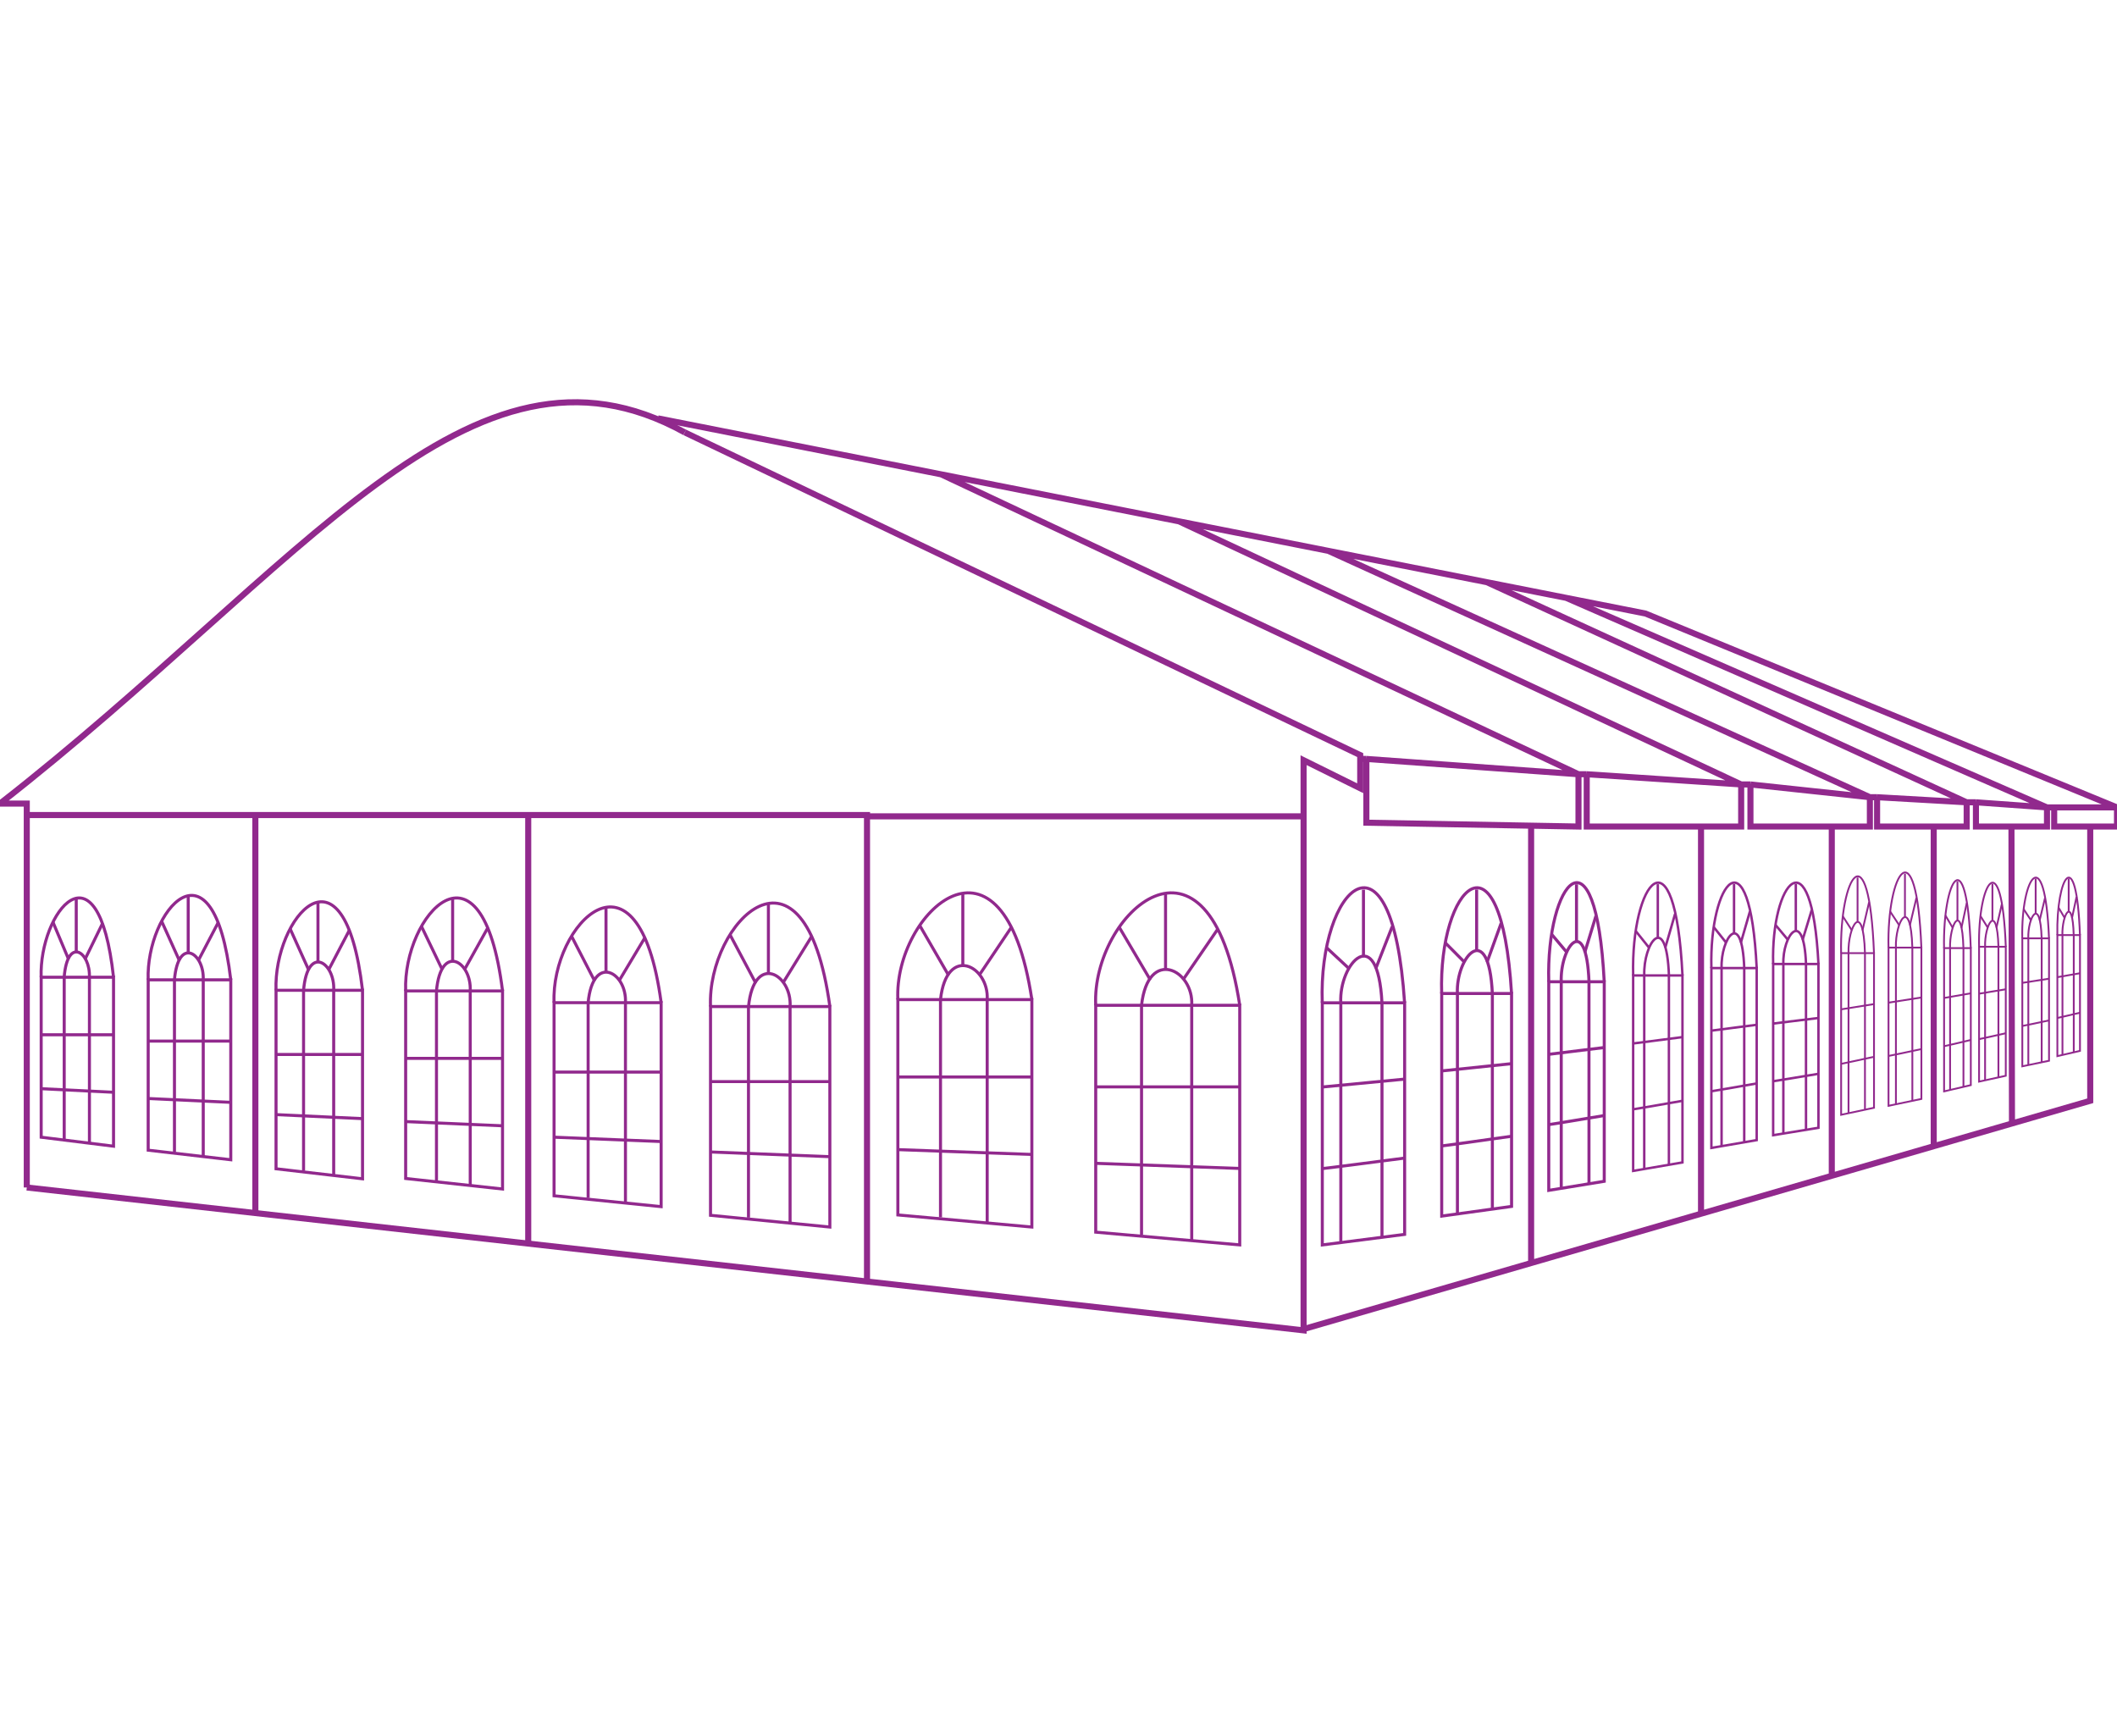 <?xml version="1.0" encoding="UTF-8"?>
<svg xmlns="http://www.w3.org/2000/svg" width="200" height="164" viewBox="0 0 200 164" fill="none">
  <g id="Arch tent" clip-path="url(#clip0_2165_31628)">
    <g id="Group 1000005345">
      <g id="Group 1000005168">
        <path id="Vector 36" d="M2.529 112.183V75.914H0C28.697 53.501 44.455 29.667 64.689 40.849" stroke="#91298D" stroke-width="0.573"></path>
        <path id="Vector 37" d="M64.691 40.848L128.504 71.334V74.466L123.154 71.816V125.678L81.909 121.063M2.531 112.182L81.909 121.063M2.629 76.997H81.909V121.063" stroke="#91298D" stroke-width="0.573"></path>
        <path id="Vector 38" d="M49.903 117.485V77.119M24.125 76.998V114.593M81.81 77.119H123.152M128.502 71.696H129.086M129.086 71.696V77.721L144.65 78.002M129.086 71.696L149.125 73.142M149.125 73.142V78.083L144.65 78.002M149.125 73.142H149.903M149.125 73.142L88.911 44.81M149.903 73.142V78.083H160.701M149.903 73.142L164.494 74.106M164.494 74.106V78.083H160.701M164.494 74.106H165.37M164.494 74.106L111.382 49.251M165.37 74.106V78.083H173.055M165.37 74.106L176.654 75.311M176.654 75.311V78.083H173.055M176.654 75.311H177.335M176.654 75.311L125.487 52.038M177.335 75.311V78.083H182.685M177.335 75.311L185.798 75.793M185.798 75.793V78.083H182.685M185.798 75.793H186.673M185.798 75.793L140.467 54.999M186.673 75.793V78.083H190.029M186.673 75.793L193.386 76.275M193.386 76.275V78.083H190.029M193.386 76.275H194.066M193.386 76.275L147.958 56.479M194.066 76.275V78.083H197.471M194.066 76.275H200M200 76.275V78.083H197.471M200 76.275L155.448 57.959L147.958 56.479M62.16 39.523L88.911 44.81M88.911 44.81L111.382 49.251M111.382 49.251L125.487 52.038M125.487 52.038L140.467 54.999M140.467 54.999L147.958 56.479M123.152 125.559L144.65 119.319M197.471 78.083V103.99L190.078 106.135M144.65 78.002V119.319M144.65 119.319L160.701 114.661M160.701 78.083V114.661M160.701 114.661L173.055 111.076M173.055 78.083V111.076M173.055 111.076L182.685 108.281M182.685 78.083V108.281M182.685 108.281L190.078 106.135M190.029 78.083L190.078 106.135" stroke="#91298D" stroke-width="0.573"></path>
        <g id="Group 1000005156">
          <path id="Vector 22" d="M129.975 91.501L131.531 87.523M127.448 91.501L125.309 89.512" stroke="#91298D" stroke-width="0.287"></path>
          <path id="Vector 23" d="M128.811 84.043V90.259M126.672 94.734V117.359M130.561 94.734V116.861M124.922 110.397C125.077 110.397 130.172 109.734 132.7 109.403" stroke="#91298D" stroke-width="0.287"></path>
          <path id="Vector 24" d="M124.922 102.689L132.7 101.943" stroke="#91298D" stroke-width="0.287"></path>
          <path id="Vector 21" d="M126.668 94.732C126.474 91.002 130.169 87.025 130.558 94.732" stroke="#91298D" stroke-width="0.287"></path>
          <path id="Vector 19" d="M132.7 116.613L124.922 117.608V94.734H132.7V116.613Z" stroke="#91298D" stroke-width="0.287"></path>
          <path id="Vector 20" d="M124.918 94.733C124.529 83.793 131.532 77.081 132.696 94.733" stroke="#91298D" stroke-width="0.287"></path>
        </g>
        <g id="Group 1000005157">
          <path id="Vector 22_2" d="M140.491 90.886L141.811 87.228M138.346 90.886L136.531 89.057" stroke="#91298D" stroke-width="0.287"></path>
          <path id="Vector 23_2" d="M139.503 84.027V89.742M137.688 93.856V114.656M140.988 93.856V114.199M136.203 108.256C136.335 108.256 140.658 107.646 142.803 107.341" stroke="#91298D" stroke-width="0.287"></path>
          <path id="Vector 24_2" d="M136.203 101.17L142.803 100.484" stroke="#91298D" stroke-width="0.287"></path>
          <path id="Vector 21_2" d="M137.686 93.856C137.521 90.428 140.657 86.771 140.987 93.856" stroke="#91298D" stroke-width="0.287"></path>
          <path id="Vector 19_2" d="M142.803 113.97L136.203 114.884V93.856H142.803V113.97Z" stroke="#91298D" stroke-width="0.287"></path>
          <path id="Vector 20_2" d="M136.201 93.856C135.871 83.799 141.813 77.628 142.801 93.856" stroke="#91298D" stroke-width="0.287"></path>
        </g>
        <g id="Group 1000005158">
          <path id="Vector 22_3" d="M149.723 89.963L150.771 86.535M148.019 89.963L146.578 88.249" stroke="#91298D" stroke-width="0.287"></path>
          <path id="Vector 23_3" d="M148.937 83.535V88.89M147.496 92.746V112.24M150.116 92.746V111.811M146.316 106.242C146.421 106.242 149.854 105.67 151.558 105.385" stroke="#91298D" stroke-width="0.287"></path>
          <path id="Vector 24_3" d="M146.316 99.602L151.558 98.959" stroke="#91298D" stroke-width="0.287"></path>
          <path id="Vector 21_3" d="M147.497 92.746C147.366 89.533 149.857 86.106 150.119 92.746" stroke="#91298D" stroke-width="0.287"></path>
          <path id="Vector 19_3" d="M151.558 111.597L146.316 112.454V92.746H151.558V111.597Z" stroke="#91298D" stroke-width="0.287"></path>
          <path id="Vector 20_3" d="M146.315 92.747C146.053 83.321 150.772 77.538 151.556 92.747" stroke="#91298D" stroke-width="0.287"></path>
        </g>
        <g id="Group 1000005159">
          <path id="Vector 22_4" d="M157.319 89.547L158.25 86.336M155.805 89.547L154.523 87.941" stroke="#91298D" stroke-width="0.229"></path>
          <path id="Vector 23_4" d="M156.618 83.525V88.542M155.337 92.154V110.416M157.667 92.154V110.015M154.289 104.797C154.382 104.797 157.434 104.262 158.948 103.994" stroke="#91298D" stroke-width="0.229"></path>
          <path id="Vector 24_4" d="M154.289 98.577L158.948 97.975" stroke="#91298D" stroke-width="0.229"></path>
          <path id="Vector 21_4" d="M155.34 92.154C155.224 89.144 157.438 85.934 157.671 92.154" stroke="#91298D" stroke-width="0.229"></path>
          <path id="Vector 19_4" d="M158.948 109.814L154.289 110.616V92.154H158.948V109.814Z" stroke="#91298D" stroke-width="0.229"></path>
          <path id="Vector 20_4" d="M154.291 92.155C154.058 83.325 158.252 77.907 158.949 92.155" stroke="#91298D" stroke-width="0.229"></path>
        </g>
        <g id="Group 1000005160">
          <path id="Vector 22_5" d="M164.466 89.053L165.322 86.098M163.075 89.053L161.898 87.575" stroke="#91298D" stroke-width="0.229"></path>
          <path id="Vector 23_5" d="M163.82 83.514V88.131M162.643 91.455V108.262M164.783 91.455V107.893M161.68 103.091C161.765 103.091 164.569 102.599 165.96 102.352" stroke="#91298D" stroke-width="0.229"></path>
          <path id="Vector 24_5" d="M161.68 97.365L165.96 96.811" stroke="#91298D" stroke-width="0.229"></path>
          <path id="Vector 21_5" d="M162.645 91.455C162.538 88.684 164.571 85.729 164.785 91.455" stroke="#91298D" stroke-width="0.229"></path>
          <path id="Vector 19_5" d="M165.96 107.706L161.68 108.445V91.453H165.96V107.706Z" stroke="#91298D" stroke-width="0.229"></path>
          <path id="Vector 20_5" d="M161.68 91.454C161.466 83.328 165.32 78.341 165.961 91.454" stroke="#91298D" stroke-width="0.229"></path>
        </g>
        <g id="Group 1000005161">
          <path id="Vector 22_6" d="M170.302 88.782L171.158 85.969M168.911 88.782L167.734 87.375" stroke="#91298D" stroke-width="0.229"></path>
          <path id="Vector 23_6" d="M169.656 83.508V87.903M168.479 91.068V107.067M170.619 91.068V106.715M167.516 102.144C167.601 102.144 170.405 101.675 171.796 101.441" stroke="#91298D" stroke-width="0.229"></path>
          <path id="Vector 24_6" d="M167.516 96.695L171.796 96.168" stroke="#91298D" stroke-width="0.229"></path>
          <path id="Vector 21_6" d="M168.481 91.069C168.374 88.432 170.407 85.619 170.621 91.069" stroke="#91298D" stroke-width="0.229"></path>
          <path id="Vector 19_6" d="M171.796 106.54L167.516 107.243V91.068H171.796V106.54Z" stroke="#91298D" stroke-width="0.229"></path>
          <path id="Vector 20_6" d="M167.516 91.068C167.302 83.333 171.156 78.586 171.796 91.068" stroke="#91298D" stroke-width="0.229"></path>
        </g>
        <g id="Group 1000005162">
          <path id="Vector 22_7" d="M175.957 87.883L176.579 85.227M174.948 87.883L174.094 86.555" stroke="#91298D" stroke-width="0.172"></path>
          <path id="Vector 23_7" d="M175.49 82.902V87.053M174.636 90.041V105.148M176.189 90.041V104.816M173.938 100.5C174 100.5 176.034 100.057 177.043 99.836" stroke="#91298D" stroke-width="0.172"></path>
          <path id="Vector 24_7" d="M173.938 95.353L177.043 94.856" stroke="#91298D" stroke-width="0.172"></path>
          <path id="Vector 21_7" d="M174.636 90.041C174.558 87.551 176.034 84.895 176.189 90.041" stroke="#91298D" stroke-width="0.172"></path>
          <path id="Vector 19_7" d="M177.043 104.65L173.938 105.314V90.041H177.043V104.65Z" stroke="#91298D" stroke-width="0.172"></path>
          <path id="Vector 20_7" d="M173.936 90.041C173.781 82.736 176.577 78.254 177.042 90.041" stroke="#91298D" stroke-width="0.172"></path>
        </g>
        <g id="Group 1000005163">
          <path id="Vector 22_8" d="M180.434 87.408L181.055 84.809M179.424 87.408L178.57 86.108" stroke="#91298D" stroke-width="0.172"></path>
          <path id="Vector 23_8" d="M179.967 82.535V86.597M179.113 89.521V104.305M180.666 89.521V103.98M178.414 99.756C178.476 99.756 180.511 99.323 181.52 99.106" stroke="#91298D" stroke-width="0.172"></path>
          <path id="Vector 24_8" d="M178.414 94.72L181.52 94.232" stroke="#91298D" stroke-width="0.172"></path>
          <path id="Vector 21_8" d="M179.112 89.519C179.035 87.082 180.511 84.483 180.666 89.519" stroke="#91298D" stroke-width="0.172"></path>
          <path id="Vector 19_8" d="M181.52 103.816L178.414 104.466V89.519H181.52V103.816Z" stroke="#91298D" stroke-width="0.172"></path>
          <path id="Vector 20_8" d="M178.412 89.52C178.257 82.372 181.053 77.985 181.518 89.52" stroke="#91298D" stroke-width="0.172"></path>
        </g>
        <g id="Group 1000005164">
          <path id="Vector 22_9" d="M185.303 87.658L185.808 85.305M184.483 87.658L183.789 86.481" stroke="#91298D" stroke-width="0.172"></path>
          <path id="Vector 23_9" d="M184.926 83.246V86.923M184.232 89.57V102.953M185.494 89.57V102.659M183.664 98.835C183.715 98.835 185.368 98.443 186.188 98.247" stroke="#91298D" stroke-width="0.172"></path>
          <path id="Vector 24_9" d="M183.664 94.277L186.188 93.836" stroke="#91298D" stroke-width="0.172"></path>
          <path id="Vector 21_9" d="M184.229 89.57C184.166 87.364 185.365 85.011 185.491 89.57" stroke="#91298D" stroke-width="0.172"></path>
          <path id="Vector 19_9" d="M186.188 102.512L183.664 103.1V89.57H186.188V102.512Z" stroke="#91298D" stroke-width="0.172"></path>
          <path id="Vector 20_9" d="M183.661 89.57C183.535 83.099 185.807 79.128 186.185 89.57" stroke="#91298D" stroke-width="0.172"></path>
        </g>
        <g id="Group 1000005165">
          <path id="Vector 22_10" d="M188.612 87.638L189.117 85.422M187.792 87.638L187.098 86.53" stroke="#91298D" stroke-width="0.172"></path>
          <path id="Vector 23_10" d="M188.231 83.482V86.945M187.537 89.439V102.044M188.798 89.439V101.767M186.969 98.165C187.019 98.165 188.672 97.796 189.492 97.611" stroke="#91298D" stroke-width="0.172"></path>
          <path id="Vector 24_10" d="M186.969 93.873L189.492 93.457" stroke="#91298D" stroke-width="0.172"></path>
          <path id="Vector 21_10" d="M187.538 89.438C187.475 87.361 188.674 85.144 188.8 89.438" stroke="#91298D" stroke-width="0.172"></path>
          <path id="Vector 19_10" d="M189.492 101.627L186.969 102.181V89.438H189.492V101.627Z" stroke="#91298D" stroke-width="0.172"></path>
          <path id="Vector 20_10" d="M186.97 89.439C186.844 83.344 189.116 79.604 189.494 89.439" stroke="#91298D" stroke-width="0.172"></path>
        </g>
        <g id="Group 1000005166">
          <path id="Vector 22_11" d="M192.694 86.937L193.199 84.834M191.874 86.937L191.18 85.885" stroke="#91298D" stroke-width="0.172"></path>
          <path id="Vector 23_11" d="M192.316 82.994V86.279M191.623 88.645V100.604M192.884 88.645V100.341M191.055 96.924C191.105 96.924 192.758 96.574 193.578 96.398" stroke="#91298D" stroke-width="0.172"></path>
          <path id="Vector 24_11" d="M191.055 92.851L193.578 92.457" stroke="#91298D" stroke-width="0.172"></path>
          <path id="Vector 21_11" d="M191.62 88.646C191.557 86.675 192.756 84.572 192.882 88.646" stroke="#91298D" stroke-width="0.172"></path>
          <path id="Vector 19_11" d="M193.578 100.209L191.055 100.735V88.644H193.578V100.209Z" stroke="#91298D" stroke-width="0.172"></path>
          <path id="Vector 20_11" d="M191.052 88.646C190.926 82.863 193.198 79.315 193.576 88.646" stroke="#91298D" stroke-width="0.172"></path>
        </g>
        <g id="Group 1000005167">
          <path id="Vector 22_12" d="M195.75 86.719L196.177 84.731M195.056 86.719L194.469 85.725" stroke="#91298D" stroke-width="0.172"></path>
          <path id="Vector 23_12" d="M195.435 82.99V86.098M194.848 88.336V99.648M195.915 88.336V99.399M194.367 96.167C194.41 96.167 195.809 95.836 196.503 95.67" stroke="#91298D" stroke-width="0.172"></path>
          <path id="Vector 24_12" d="M194.367 92.314L196.503 91.941" stroke="#91298D" stroke-width="0.172"></path>
          <path id="Vector 21_12" d="M194.842 88.335C194.789 86.47 195.803 84.481 195.91 88.335" stroke="#91298D" stroke-width="0.172"></path>
          <path id="Vector 19_12" d="M196.503 99.275L194.367 99.773V88.336H196.503V99.275Z" stroke="#91298D" stroke-width="0.172"></path>
          <path id="Vector 20_12" d="M194.364 88.335C194.257 82.865 196.179 79.509 196.499 88.335" stroke="#91298D" stroke-width="0.172"></path>
        </g>
        <g id="Group 1000005122">
          <path id="Vector 26" d="M103.516 116.401L117.122 117.605V94.971H103.516V116.401Z" stroke="#91298D" stroke-width="0.287"></path>
          <path id="Vector 27" d="M103.515 94.97C103.104 86.302 114.237 76.188 117.123 94.97" stroke="#91298D" stroke-width="0.287"></path>
          <path id="Vector 28" d="M112.585 94.971C112.791 91.6 108.462 89.433 107.844 94.971" stroke="#91298D" stroke-width="0.287"></path>
          <path id="Vector 29" d="M115.08 87.721L111.763 92.562M110.113 91.599V84.375" stroke="#91298D" stroke-width="0.287"></path>
          <path id="Vector 30" d="M108.671 92.563L105.742 87.602" stroke="#91298D" stroke-width="0.287"></path>
          <path id="Vector 31" d="M103.516 102.676H117.122M117.122 110.382L103.516 109.9M107.845 94.971V116.642M112.586 94.971V117.124" stroke="#91298D" stroke-width="0.287"></path>
        </g>
        <g id="Group 1000005149">
          <path id="Vector 26_2" d="M84.824 114.775L97.483 115.918V94.432H84.824V114.775Z" stroke="#91298D" stroke-width="0.287"></path>
          <path id="Vector 27_2" d="M84.823 94.431C84.44 86.203 94.799 76.602 97.483 94.431" stroke="#91298D" stroke-width="0.287"></path>
          <path id="Vector 28_2" d="M93.263 94.432C93.455 91.232 89.427 89.175 88.852 94.432" stroke="#91298D" stroke-width="0.287"></path>
          <path id="Vector 29_2" d="M95.581 87.552L92.495 92.147M90.961 91.232V84.375" stroke="#91298D" stroke-width="0.287"></path>
          <path id="Vector 30_2" d="M89.62 92.145L86.894 87.436" stroke="#91298D" stroke-width="0.287"></path>
          <path id="Vector 31_2" d="M84.824 101.746H97.483M97.483 109.061L84.824 108.604M88.852 94.432V115.004M93.263 94.432V115.461" stroke="#91298D" stroke-width="0.287"></path>
        </g>
        <g id="Group 1000005150">
          <path id="Vector 26_3" d="M67.125 114.81L78.399 115.918V95.088H67.125V114.81Z" stroke="#91298D" stroke-width="0.287"></path>
          <path id="Vector 27_3" d="M67.126 95.088C66.786 87.111 76.011 77.803 78.401 95.088" stroke="#91298D" stroke-width="0.287"></path>
          <path id="Vector 28_3" d="M74.644 95.088C74.814 91.985 71.227 89.991 70.715 95.088" stroke="#91298D" stroke-width="0.287"></path>
          <path id="Vector 29_3" d="M76.709 88.417L73.96 92.872M72.594 91.986V85.338" stroke="#91298D" stroke-width="0.287"></path>
          <path id="Vector 30_3" d="M71.396 92.872L68.969 88.307" stroke="#91298D" stroke-width="0.287"></path>
          <path id="Vector 31_3" d="M67.125 102.179H78.399M78.399 109.27L67.125 108.827M70.712 95.088V115.032M74.641 95.088V115.475" stroke="#91298D" stroke-width="0.287"></path>
        </g>
        <g id="Group 1000005151">
          <path id="Vector 26_4" d="M52.344 112.966L62.46 113.991V94.723H52.344V112.966Z" stroke="#91298D" stroke-width="0.287"></path>
          <path id="Vector 27_4" d="M52.344 94.722C52.038 87.343 60.317 78.734 62.462 94.722" stroke="#91298D" stroke-width="0.287"></path>
          <path id="Vector 28_4" d="M59.088 94.723C59.241 91.853 56.022 90.008 55.562 94.723" stroke="#91298D" stroke-width="0.287"></path>
          <path id="Vector 29_4" d="M60.943 88.552L58.476 92.672M57.25 91.853V85.703" stroke="#91298D" stroke-width="0.287"></path>
          <path id="Vector 30_4" d="M56.178 92.672L54 88.449" stroke="#91298D" stroke-width="0.287"></path>
          <path id="Vector 31_4" d="M52.344 101.282H62.46M62.46 107.841L52.344 107.431M55.563 94.723V113.171M59.088 94.723V113.581" stroke="#91298D" stroke-width="0.287"></path>
        </g>
        <g id="Group 1000005152">
          <path id="Vector 26_5" d="M38.324 111.331L47.476 112.326V93.613H38.324V111.331Z" stroke="#91298D" stroke-width="0.287"></path>
          <path id="Vector 27_5" d="M38.324 93.612C38.047 86.446 45.536 78.084 47.477 93.612" stroke="#91298D" stroke-width="0.287"></path>
          <path id="Vector 28_5" d="M44.424 93.612C44.562 90.825 41.65 89.034 41.234 93.612" stroke="#91298D" stroke-width="0.287"></path>
          <path id="Vector 29_5" d="M46.102 87.618L43.871 91.62M42.762 90.824V84.852" stroke="#91298D" stroke-width="0.287"></path>
          <path id="Vector 30_5" d="M41.79 91.621L39.82 87.519" stroke="#91298D" stroke-width="0.287"></path>
          <path id="Vector 31_5" d="M38.324 99.984H47.476M47.476 106.354L38.324 105.956M41.236 93.613V111.53M44.425 93.613V111.928" stroke="#91298D" stroke-width="0.287"></path>
        </g>
      </g>
      <g id="Group 1000005153">
        <path id="Vector 26_6" d="M26.078 110.414L34.249 111.361V93.551H26.078V110.414Z" stroke="#91298D" stroke-width="0.287"></path>
        <path id="Vector 27_6" d="M26.077 93.55C25.83 86.729 32.516 78.771 34.248 93.55" stroke="#91298D" stroke-width="0.287"></path>
        <path id="Vector 28_6" d="M31.527 93.549C31.651 90.897 29.051 89.192 28.68 93.549" stroke="#91298D" stroke-width="0.287"></path>
        <path id="Vector 29_6" d="M33.022 87.846L31.029 91.655M30.039 90.897V85.213" stroke="#91298D" stroke-width="0.287"></path>
        <path id="Vector 30_6" d="M29.173 91.656L27.414 87.752" stroke="#91298D" stroke-width="0.287"></path>
        <path id="Vector 31_6" d="M26.078 99.614H34.249M34.249 105.677L26.078 105.298M28.678 93.551V110.603M31.525 93.551V110.982" stroke="#91298D" stroke-width="0.287"></path>
      </g>
      <g id="Group 1000005154">
        <path id="Vector 26_7" d="M14 108.658L21.802 109.562V92.566H14V108.658Z" stroke="#91298D" stroke-width="0.287"></path>
        <path id="Vector 27_7" d="M13.998 92.566C13.763 86.057 20.147 78.463 21.801 92.566" stroke="#91298D" stroke-width="0.287"></path>
        <path id="Vector 28_7" d="M19.199 92.566C19.317 90.035 16.835 88.408 16.48 92.566" stroke="#91298D" stroke-width="0.287"></path>
        <path id="Vector 29_7" d="M20.629 87.122L18.727 90.757M17.781 90.034V84.609" stroke="#91298D" stroke-width="0.287"></path>
        <path id="Vector 30_7" d="M16.953 90.758L15.273 87.033" stroke="#91298D" stroke-width="0.287"></path>
        <path id="Vector 31_7" d="M14 98.352H21.802M21.802 104.138L14 103.776M16.482 92.566V108.839M19.201 92.566V109.201" stroke="#91298D" stroke-width="0.287"></path>
      </g>
      <g id="Group 1000005155">
        <path id="Vector 26_8" d="M3.891 107.432L10.726 108.281V92.32H3.891V107.432Z" stroke="#91298D" stroke-width="0.287"></path>
        <path id="Vector 27_8" d="M3.888 92.32C3.682 86.208 9.275 79.076 10.725 92.32" stroke="#91298D" stroke-width="0.287"></path>
        <path id="Vector 28_8" d="M8.445 92.319C8.548 89.942 6.373 88.414 6.062 92.319" stroke="#91298D" stroke-width="0.287"></path>
        <path id="Vector 29_8" d="M9.698 87.209L8.032 90.623M7.203 89.943V84.85" stroke="#91298D" stroke-width="0.287"></path>
        <path id="Vector 30_8" d="M6.479 90.623L5.008 87.125" stroke="#91298D" stroke-width="0.287"></path>
        <path id="Vector 31_8" d="M3.891 97.754H10.726M10.726 103.187L3.891 102.848M6.066 92.32V107.602M8.448 92.32V107.941" stroke="#91298D" stroke-width="0.287"></path>
      </g>
    </g>
  </g>
  <defs>
    <clipPath id="clip0_2165_31628">
      <rect width="200" height="164" fill="white"></rect>
    </clipPath>
  </defs>
</svg>
